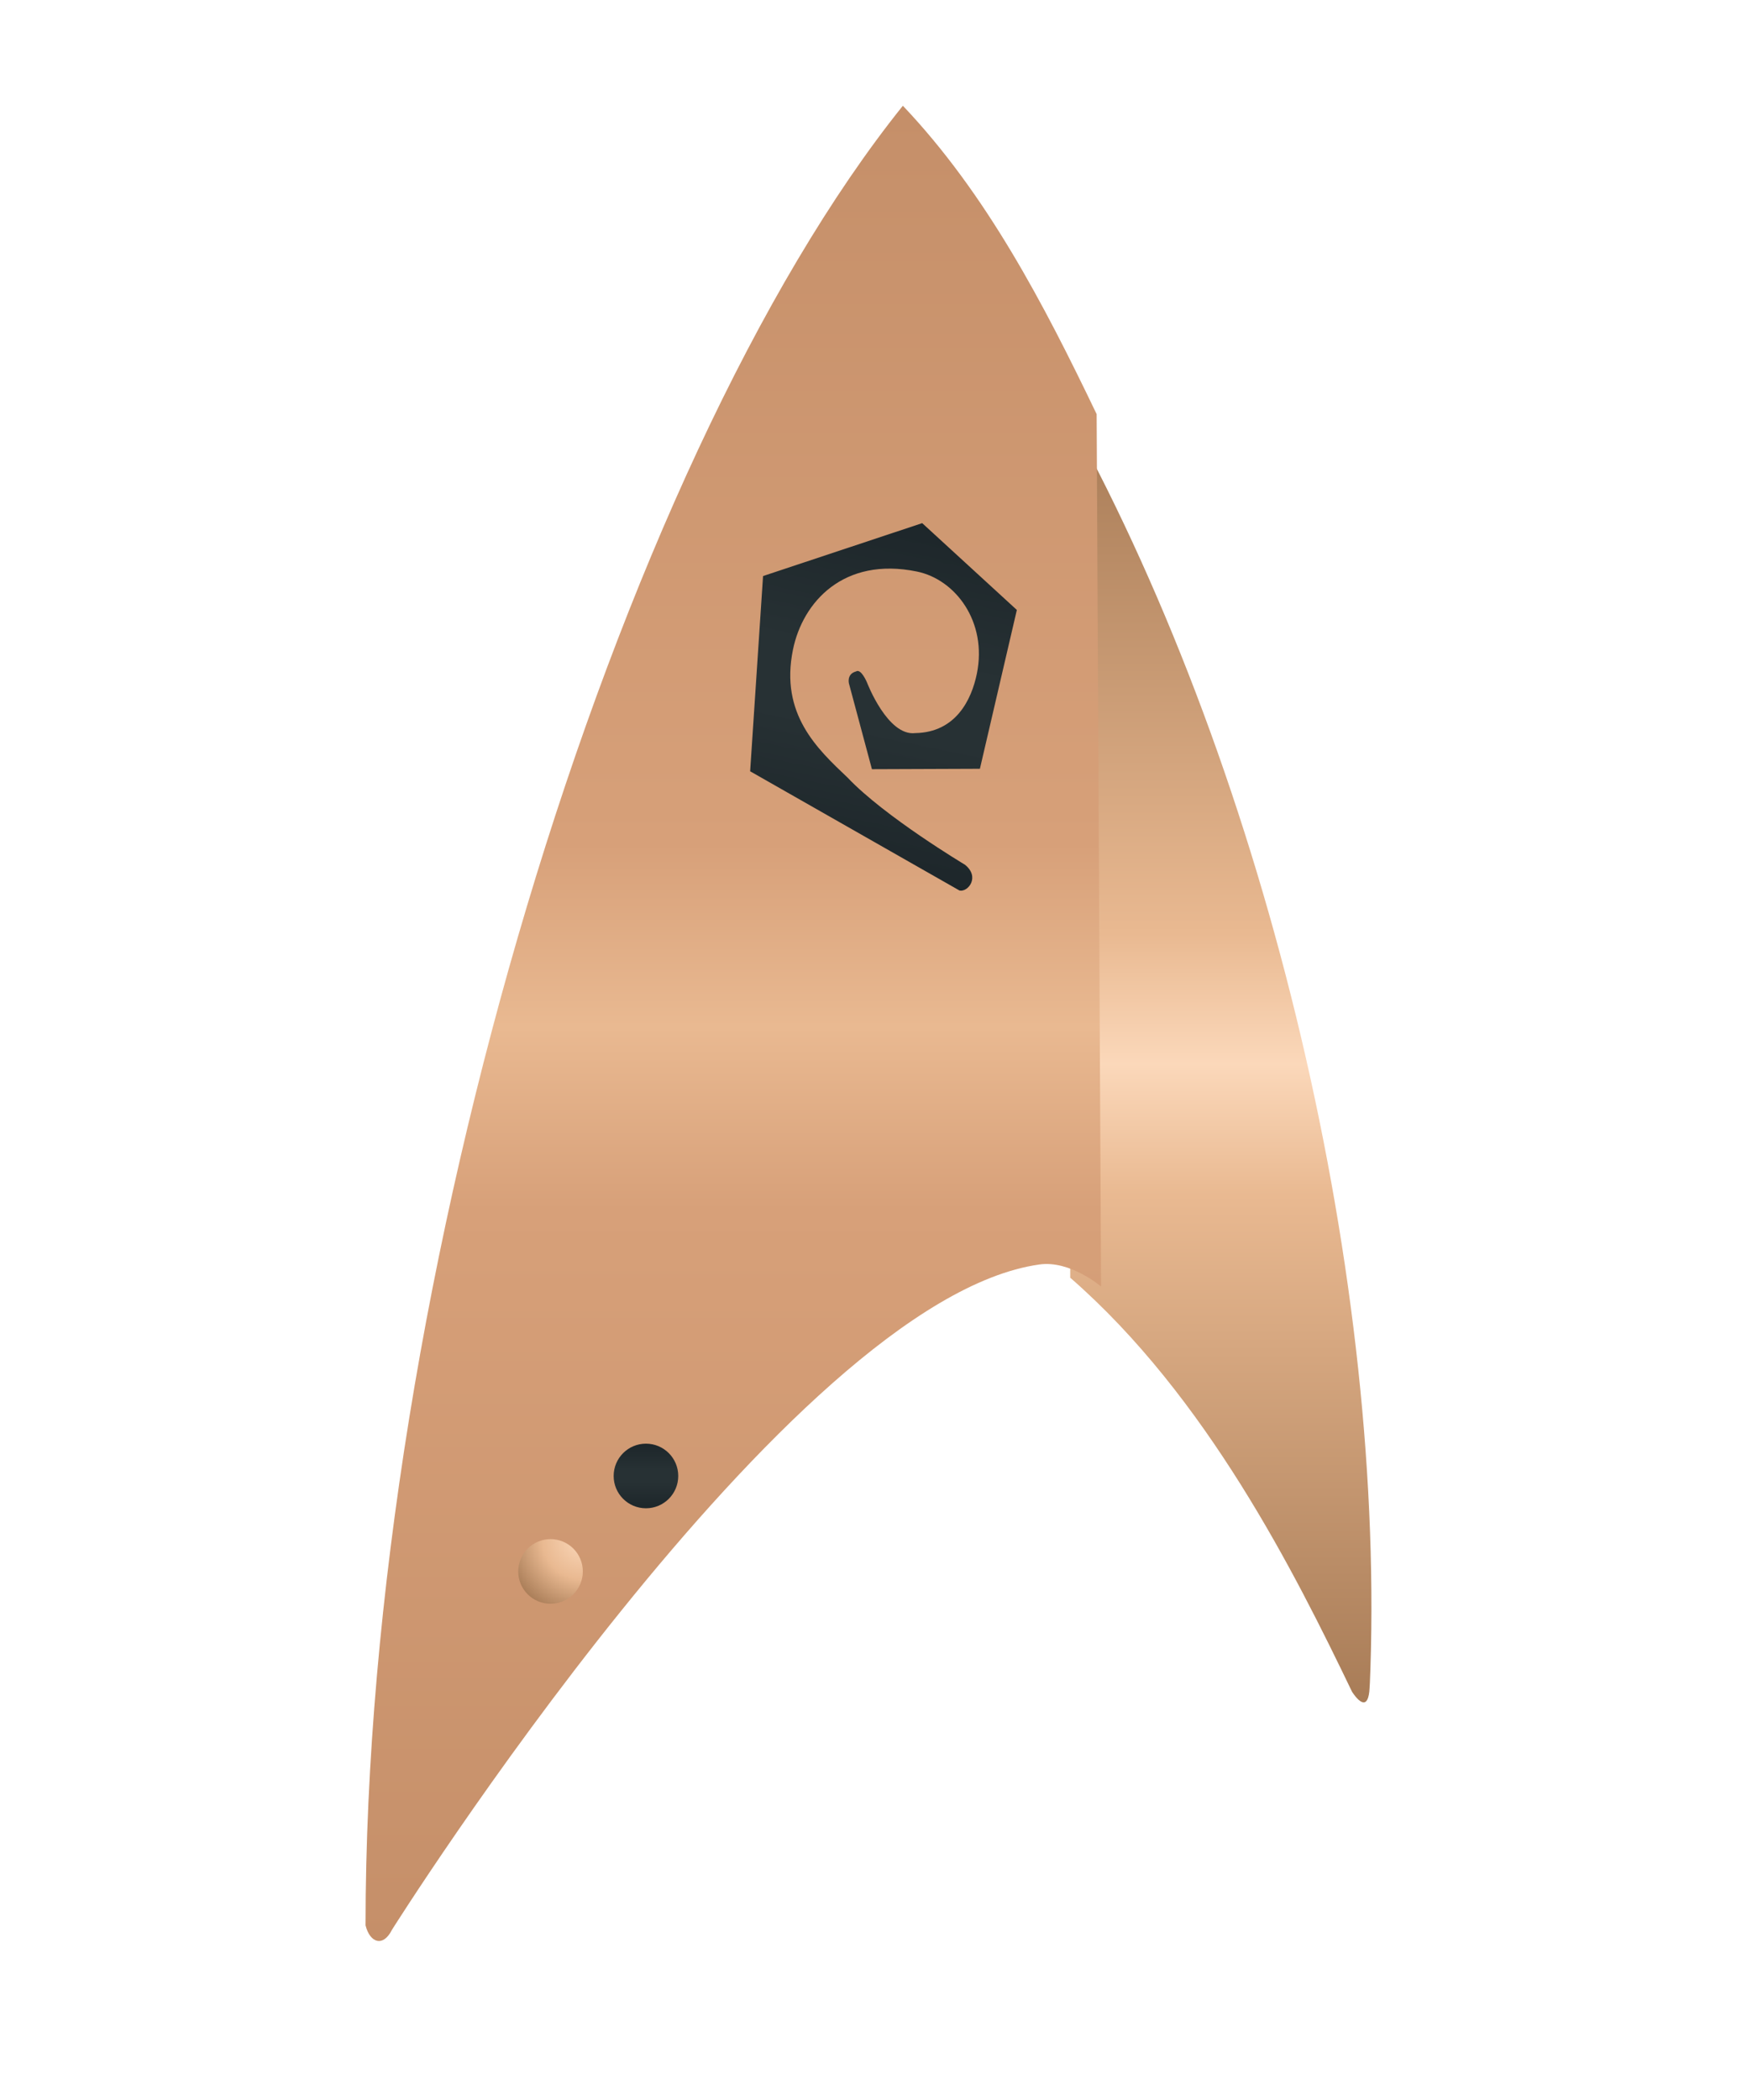 <?xml version="1.0" encoding="utf-8"?>
<svg xmlns="http://www.w3.org/2000/svg" viewBox="0 0 238 286">
  <defs>
    <linearGradient gradientTransform="rotate(90)" id="gradientBlack">
      <stop offset="000%" stop-color="#1d262a"/>
      <stop offset="040%" stop-color="#273134"/>
      <stop offset="060%" stop-color="#273134"/>
      <stop offset="100%" stop-color="#1d262a"/>
    </linearGradient>
    <linearGradient gradientTransform="rotate(90)" id="gradientBronzeOne">
      <stop offset="000%" stop-color="#c58f69"/>
      <stop offset="040%" stop-color="#d7a079"/>
      <stop offset="050%" stop-color="#e9b991"/>
      <stop offset="060%" stop-color="#d7a079"/>
      <stop offset="100%" stop-color="#c58f69"/>
    </linearGradient>
    <linearGradient gradientTransform="rotate(90)" id="gradientBronzeTwo">
      <stop offset="000%" stop-color="#a67a55"/>
      <stop offset="040%" stop-color="#e9b991"/>
      <stop offset="050%" stop-color="#fbd8ba"/>
      <stop offset="060%" stop-color="#e9b991"/>
      <stop offset="100%" stop-color="#a67a55"/>
    </linearGradient>
    <radialGradient cx="1" cy="0" r="1.25" id="gradientBronzeThree">
      <stop offset="000%" stop-color="#fbd8ba"/>
      <stop offset="050%" stop-color="#e9b991"/>
      <stop offset="100%" stop-color="#a67a55"/>
    </radialGradient>
  </defs>
  <g transform="translate(-3, -6) scale(0.6)">
    <path fill="url(#gradientBronzeTwo)" d="M316,392 c-0,6 -2,5 -4,2 -13,-27 -33,-67 -64,-94 l 0,-195 c45,82 72,196 68,288z"/>
    <path fill="url(#gradientBronzeOne)" d="M94,448 c-2,4 -5,3 -6,-1 0,-147 57,-332 122,-413 19,20 32,45 44,70 l 1,198 c0,0 -7,-6 -14,-5 C184,305 94,448 94,448z"/>
  </g>
  <path transform="translate(-166, -30) scale(0.6) rotate(11.55)" fill="url(#gradientBlack)" d="m477,87 33,-19 25,15 -1,37 -24,5 -9,-18 c0,0 -1,-2 1,-3 1,-1 3,2 3,2 0,0 7,11 13,9 9,-2 11,-10 11,-16 0,-12 -9,-20 -18,-20 -17,0 -24,12 -24,23 0,15 10,21 18,26 10,7 30,14 30,14 4,2 2,6 -0,6 l -52,-17z"/>
  <circle cx="075" cy="214" r="4.4" fill="url(#gradientBronzeThree)"/>
  <circle cx="088" cy="201" r="4.4" fill="url(#gradientBlack)"/>
</svg>